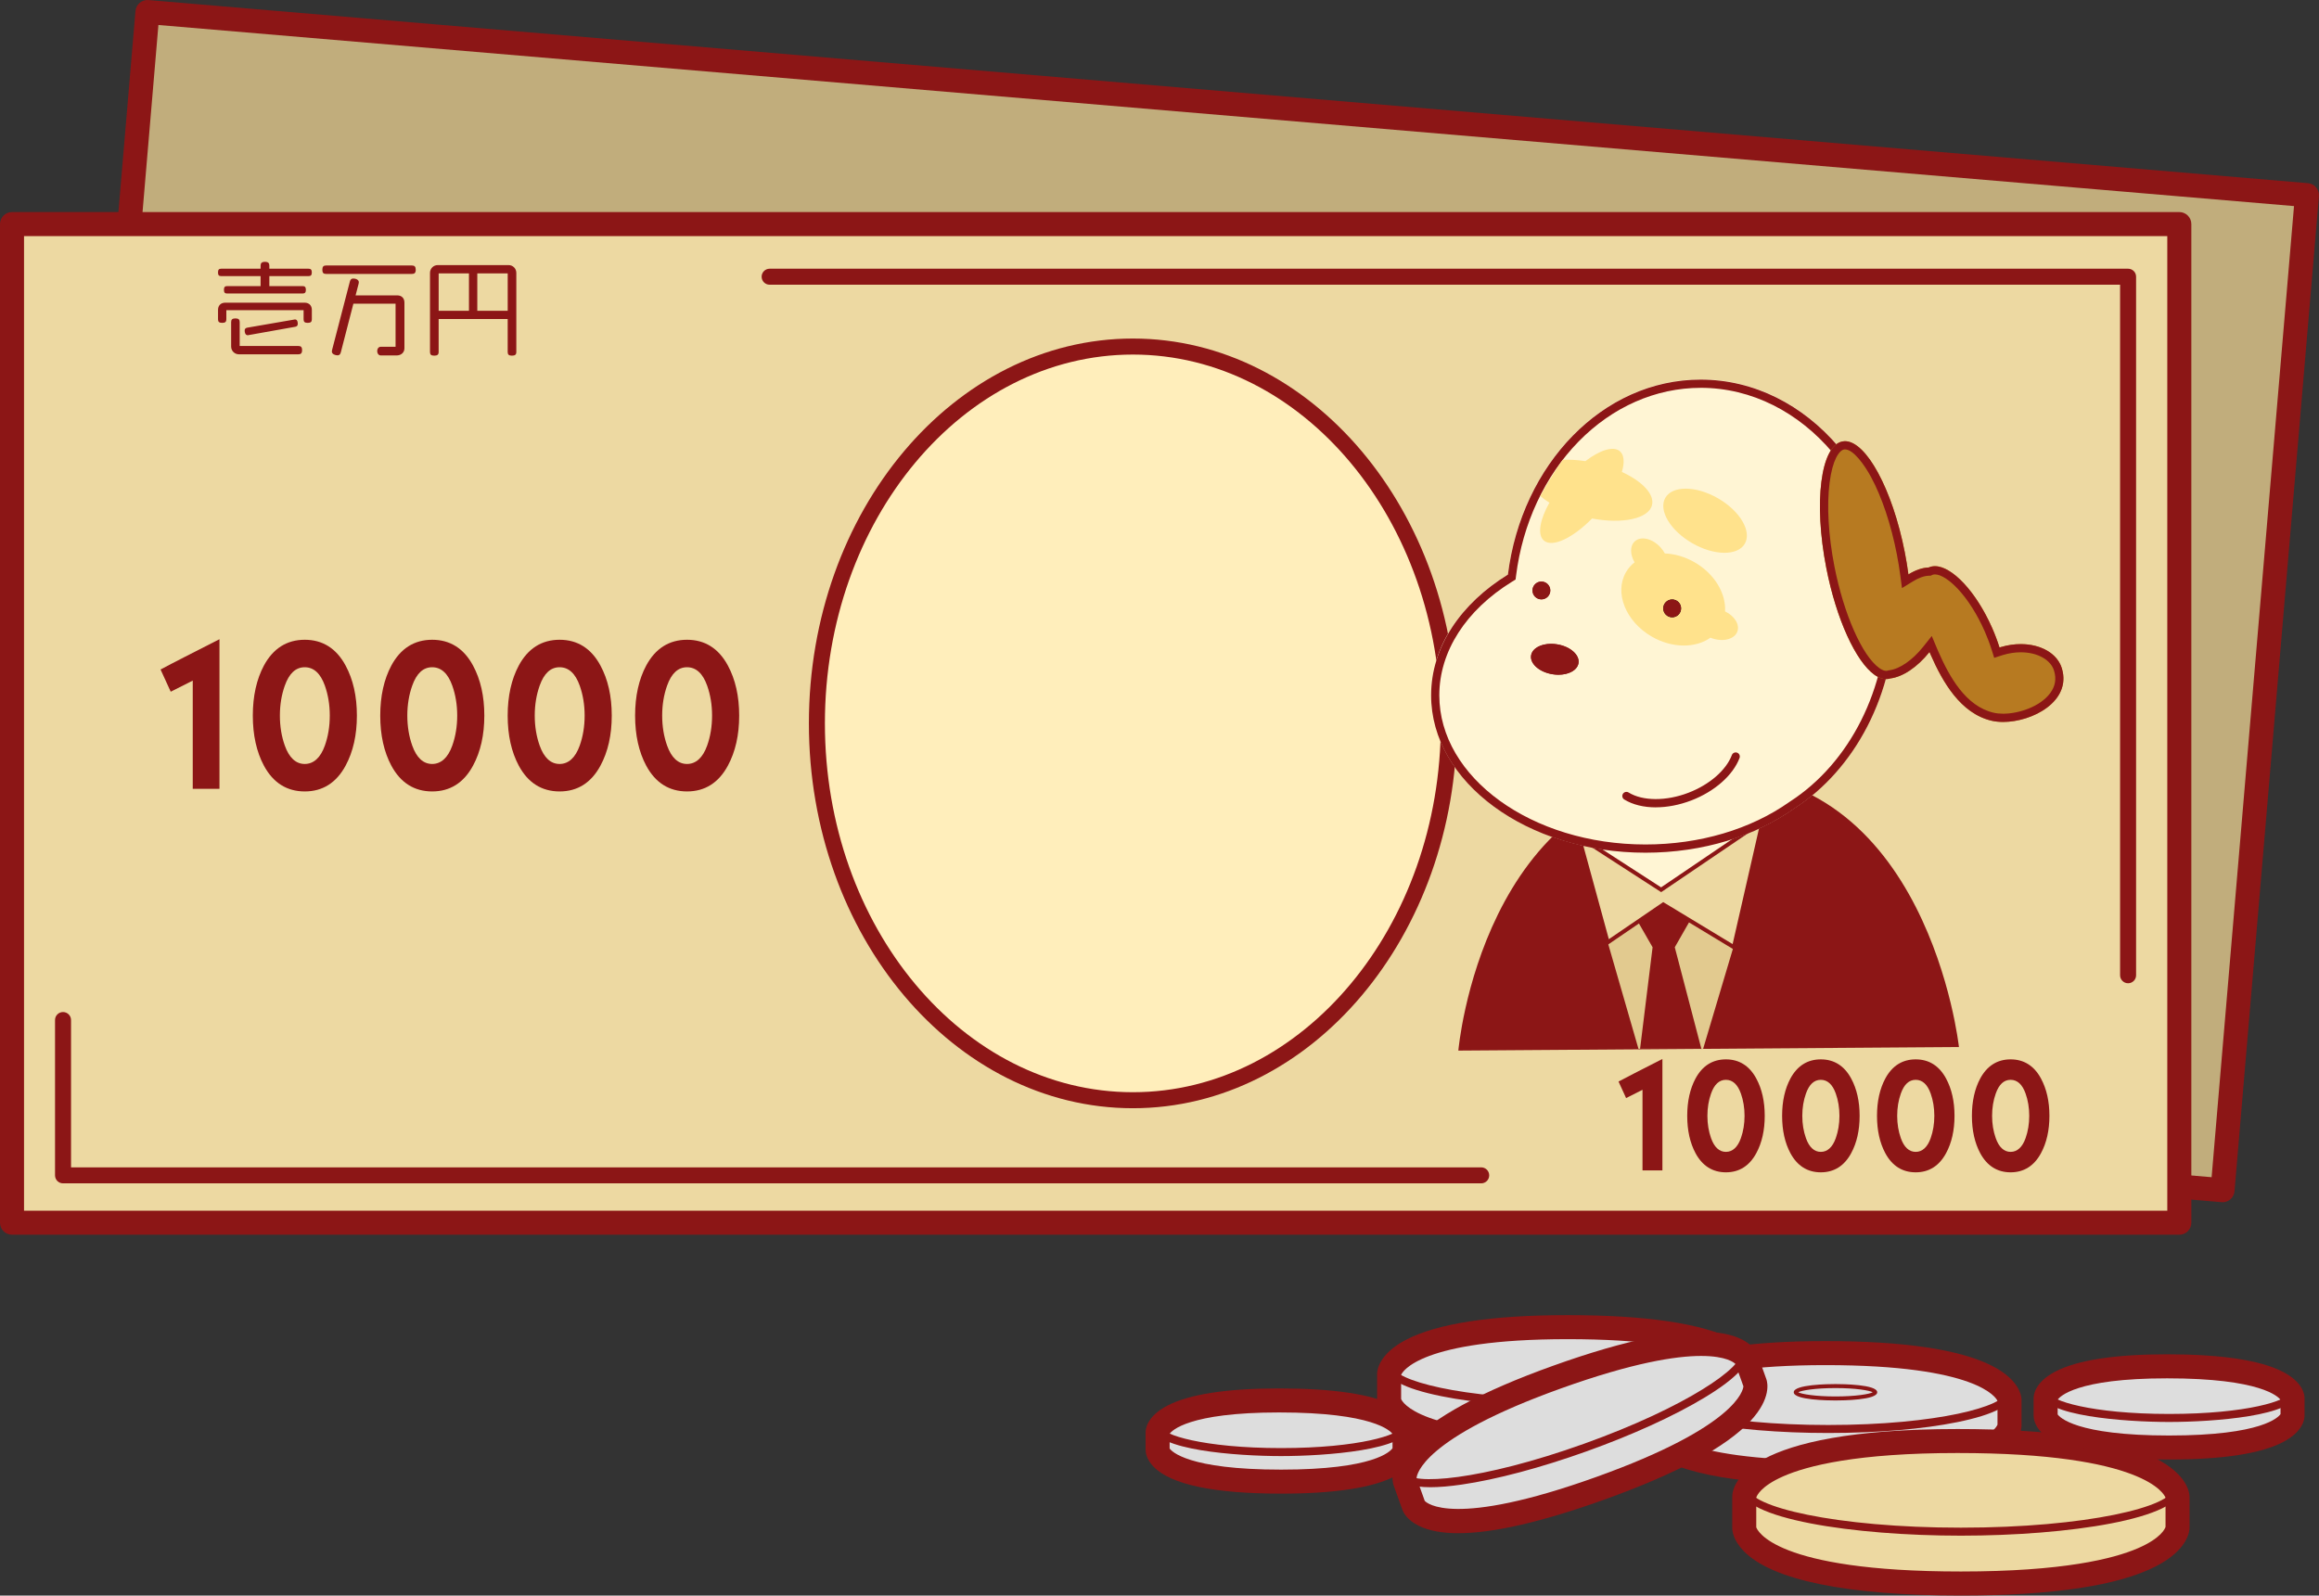 <?xml version="1.0" encoding="UTF-8"?>
<svg id="_レイヤー_1" data-name="レイヤー 1" xmlns="http://www.w3.org/2000/svg" viewBox="0 0 1187.98 817.57">
  <rect x="0" y="0" width="1187.98" height="817.57" fill="#333333" stroke="none"/>
  <g>
    <rect x="51.92" y="52.16" width="1110.26" height="511.71" transform="translate(28.2 -50.2) rotate(4.85)" fill="#c1ad7c"/>
    <path d="M1138.58,616.02c-.17,0-.35,0-.52-.02L31.77,522.17c-1.63-.14-3.13-.92-4.18-2.16s-1.57-2.86-1.43-4.49L69.4,5.64c.29-3.39,3.28-5.91,6.65-5.61l1106.29,93.84c3.39.29,5.9,3.27,5.61,6.65l-43.25,509.88c-.14,1.62-.92,3.13-2.16,4.18-1.11.94-2.52,1.45-3.97,1.45ZM38.94,510.42l1094.03,92.79,42.21-497.61L81.15,12.81l-42.21,497.61Z" fill="#8c1616"/>
  </g>
  <g>
    <rect x="6.16" y="114.82" width="1110.26" height="511.71" fill="#edd9a2"/>
    <path d="M1116.42,632.68H6.16c-3.4,0-6.16-2.75-6.16-6.16V114.82c0-3.4,2.76-6.16,6.16-6.16h1110.26c3.4,0,6.16,2.76,6.16,6.16v511.71c0,3.4-2.75,6.16-6.16,6.16ZM12.31,620.37h1097.95V120.97H12.31v499.4Z" fill="#8c1616"/>
  </g>
  <path d="M1090.18,503.83c-2.27,0-4.1-1.84-4.1-4.1V145.89H394.27c-2.27,0-4.1-1.84-4.1-4.1s1.84-4.1,4.1-4.1h695.91c2.27,0,4.1,1.84,4.1,4.1v357.94c0,2.27-1.84,4.1-4.1,4.1Z" fill="#8c1616"/>
  <path d="M758.79,606.36H32.29c-2.27,0-4.1-1.84-4.1-4.1v-79.58c0-2.27,1.84-4.1,4.1-4.1s4.1,1.84,4.1,4.1v75.48h722.4c2.27,0,4.1,1.84,4.1,4.1s-1.84,4.1-4.1,4.1Z" fill="#8c1616"/>
  <g>
    <path d="M98.74,404.19v-55.44l-11.28,5.69-5.21-11.38c6.65-3.57,16.78-8.68,30.18-15.52v76.66h-13.69Z" fill="#8c1616"/>
    <path d="M177.04,392.33c-4.73,8.77-11.76,13.21-20.92,13.21s-16.2-4.43-20.92-13.21c-3.76-7.04-5.69-15.62-5.69-25.65s1.93-18.61,5.69-25.65c4.72-8.77,11.76-13.21,20.92-13.21s16.2,4.43,20.92,13.21c3.86,7.14,5.79,15.72,5.79,25.65s-1.93,18.51-5.79,25.65ZM166.43,351.35c-2.22-6.27-5.69-9.45-10.32-9.45s-8,3.18-10.22,9.45c-1.64,4.63-2.51,9.74-2.51,15.33s.87,10.7,2.51,15.33c2.22,6.27,5.69,9.45,10.22,9.45s8.1-3.18,10.32-9.45c1.64-4.63,2.51-9.74,2.51-15.33s-.87-10.7-2.51-15.33Z" fill="#8c1616"/>
    <path d="M242.32,392.33c-4.73,8.77-11.76,13.21-20.92,13.21s-16.2-4.43-20.92-13.21c-3.76-7.04-5.69-15.62-5.69-25.65s1.93-18.61,5.69-25.65c4.72-8.77,11.76-13.21,20.92-13.21s16.2,4.43,20.92,13.21c3.86,7.14,5.79,15.72,5.79,25.65s-1.93,18.51-5.79,25.65ZM231.71,351.35c-2.22-6.27-5.69-9.45-10.32-9.45s-8,3.18-10.22,9.45c-1.64,4.63-2.51,9.74-2.51,15.33s.87,10.7,2.51,15.33c2.22,6.27,5.69,9.45,10.22,9.45s8.1-3.18,10.32-9.45c1.64-4.63,2.51-9.74,2.51-15.33s-.87-10.7-2.51-15.33Z" fill="#8c1616"/>
    <path d="M307.6,392.33c-4.73,8.77-11.76,13.21-20.92,13.21s-16.2-4.43-20.92-13.21c-3.76-7.04-5.69-15.62-5.69-25.65s1.93-18.61,5.69-25.65c4.72-8.77,11.76-13.21,20.92-13.21s16.2,4.43,20.92,13.21c3.86,7.14,5.79,15.72,5.79,25.65s-1.93,18.51-5.79,25.65ZM296.99,351.35c-2.22-6.27-5.69-9.45-10.32-9.45s-8,3.18-10.22,9.45c-1.64,4.63-2.51,9.74-2.51,15.33s.87,10.7,2.51,15.33c2.22,6.27,5.69,9.45,10.22,9.45s8.1-3.18,10.32-9.45c1.64-4.63,2.51-9.74,2.51-15.33s-.87-10.7-2.51-15.33Z" fill="#8c1616"/>
    <path d="M372.88,392.33c-4.73,8.77-11.76,13.21-20.92,13.21s-16.2-4.43-20.92-13.21c-3.76-7.04-5.69-15.62-5.69-25.65s1.93-18.61,5.69-25.65c4.72-8.77,11.76-13.21,20.92-13.21s16.2,4.43,20.92,13.21c3.86,7.14,5.79,15.72,5.79,25.65s-1.93,18.51-5.79,25.65ZM362.27,351.35c-2.22-6.27-5.69-9.45-10.32-9.45s-8,3.18-10.22,9.45c-1.64,4.63-2.51,9.74-2.51,15.33s.87,10.7,2.51,15.33c2.22,6.27,5.69,9.45,10.22,9.45s8.1-3.18,10.32-9.45c1.64-4.63,2.51-9.74,2.51-15.33s-.87-10.7-2.51-15.33Z" fill="#8c1616"/>
  </g>
  <g>
    <path d="M841.42,599.71v-41.29l-8.4,4.24-3.88-8.47c4.95-2.66,12.5-6.46,22.48-11.56v57.09h-10.2Z" fill="#8c1616"/>
    <path d="M899.73,590.87c-3.52,6.54-8.76,9.84-15.58,9.84s-12.07-3.3-15.58-9.84c-2.8-5.24-4.24-11.63-4.24-19.1s1.44-13.86,4.24-19.1c3.52-6.54,8.76-9.84,15.58-9.84s12.07,3.3,15.58,9.84c2.87,5.32,4.31,11.71,4.31,19.1s-1.44,13.79-4.31,19.1ZM891.83,560.35c-1.65-4.67-4.24-7.04-7.68-7.04s-5.96,2.37-7.61,7.04c-1.22,3.45-1.87,7.25-1.87,11.42s.65,7.97,1.87,11.42c1.65,4.67,4.24,7.04,7.61,7.04s6.03-2.37,7.68-7.04c1.22-3.45,1.87-7.25,1.87-11.42s-.65-7.97-1.87-11.42Z" fill="#8c1616"/>
    <path d="M948.34,590.87c-3.52,6.54-8.76,9.84-15.58,9.84s-12.07-3.3-15.58-9.84c-2.8-5.24-4.24-11.63-4.24-19.1s1.44-13.86,4.24-19.1c3.52-6.54,8.76-9.84,15.58-9.84s12.07,3.3,15.58,9.84c2.87,5.32,4.31,11.71,4.31,19.1s-1.44,13.79-4.31,19.1ZM940.44,560.35c-1.65-4.67-4.24-7.04-7.68-7.04s-5.96,2.37-7.61,7.04c-1.22,3.45-1.87,7.25-1.87,11.42s.65,7.97,1.87,11.42c1.65,4.67,4.24,7.04,7.61,7.04s6.03-2.37,7.68-7.04c1.22-3.45,1.87-7.25,1.87-11.42s-.65-7.97-1.87-11.42Z" fill="#8c1616"/>
    <path d="M996.95,590.87c-3.52,6.54-8.76,9.84-15.58,9.84s-12.07-3.3-15.58-9.84c-2.8-5.24-4.24-11.63-4.24-19.1s1.44-13.86,4.24-19.1c3.52-6.54,8.76-9.84,15.58-9.84s12.07,3.3,15.58,9.84c2.87,5.32,4.31,11.71,4.31,19.1s-1.44,13.79-4.31,19.1ZM989.05,560.35c-1.65-4.67-4.24-7.04-7.68-7.04s-5.96,2.37-7.61,7.04c-1.22,3.45-1.87,7.25-1.87,11.42s.65,7.97,1.87,11.42c1.65,4.67,4.24,7.04,7.61,7.04s6.03-2.37,7.68-7.04c1.22-3.45,1.87-7.25,1.87-11.42s-.65-7.97-1.87-11.42Z" fill="#8c1616"/>
    <path d="M1045.57,590.87c-3.52,6.54-8.76,9.84-15.58,9.84s-12.07-3.3-15.58-9.84c-2.8-5.24-4.24-11.63-4.24-19.1s1.44-13.86,4.24-19.1c3.52-6.54,8.76-9.84,15.58-9.84s12.07,3.3,15.58,9.84c2.87,5.32,4.31,11.71,4.31,19.1s-1.44,13.79-4.31,19.1ZM1037.67,560.35c-1.65-4.67-4.24-7.04-7.68-7.04s-5.96,2.37-7.61,7.04c-1.22,3.45-1.87,7.25-1.87,11.42s.65,7.97,1.87,11.42c1.65,4.67,4.24,7.04,7.61,7.04s6.03-2.37,7.68-7.04c1.22-3.45,1.87-7.25,1.87-11.42s-.65-7.97-1.87-11.42Z" fill="#8c1616"/>
  </g>
  <g>
    <path d="M158.09,141.48h-20.11v5.12h17.07c1.07,0,1.65.48,1.65,1.92s-.59,1.87-1.65,1.87h-38.73c-1.07,0-1.6-.43-1.6-1.87s.53-1.92,1.6-1.92h17.18v-5.12h-20.22c-1.07,0-1.6-.43-1.6-1.87s.53-1.92,1.6-1.92h20.22v-1.55c0-1.28.53-1.97,2.24-1.97s2.24.69,2.24,1.97v1.55h20.11c1.07,0,1.65.48,1.65,1.92s-.59,1.87-1.65,1.87ZM157.61,165.44c-1.6,0-2.08-.59-2.08-1.81v-4.69h-39.58v4.69c0,1.23-.53,1.81-2.13,1.81s-2.13-.59-2.13-1.81v-4.85c0-2.24,1.44-3.68,3.68-3.68h40.7c2.24,0,3.68,1.44,3.68,3.68v4.85c0,1.23-.53,1.81-2.13,1.81ZM152.87,181.55h-30.46c-2.24,0-4-1.76-4-4v-12.48c0-1.28.53-1.92,2.19-1.92s2.19.64,2.19,1.92v12.22h30.09c1.23,0,1.87.53,1.87,2.13s-.64,2.13-1.87,2.13ZM151.16,167.46l-24.22,4.32c-1.28,0-1.6-1.39-1.6-2.4,0-.91.48-1.33,1.39-1.49l24.38-4.21c.75,0,1.23.43,1.39,1.6.05.21.05.43.05.59,0,1.01-.48,1.44-1.39,1.6Z" fill="#8c1616"/>
    <path d="M211.06,140.36h-44.06c-1.28,0-1.87-.53-1.87-2.13s.59-2.19,1.87-2.19h44.06c1.28,0,1.92.59,1.92,2.19s-.64,2.13-1.92,2.13ZM203.17,182.13h-8.16c-.96,0-1.76-.91-1.76-2.24s.8-2.19,1.76-2.19h7.63v-22.08h-21.61l-6.45,24.97c-.27.96-.75,1.49-1.65,1.49-1.17,0-2.93-.59-2.93-1.97,0-.21.05-.48.11-.75l9.12-35.1c.27-1.01.75-1.55,1.76-1.55,1.12,0,2.83.53,2.83,1.92,0,.21-.05.48-.11.75l-1.55,5.97h21.34c2.24,0,3.68,1.44,3.68,3.68v23.42c0,2.24-1.76,3.68-4,3.68Z" fill="#8c1616"/>
    <path d="M262.27,182.24c-1.65,0-2.19-.59-2.19-1.87v-16.91h-35.37v16.91c0,1.28-.59,1.87-2.24,1.87s-2.19-.59-2.19-1.87v-40.54c0-2.24,1.76-4,4-4h36.22c2.24,0,4,1.76,4,4v40.54c0,1.28-.59,1.87-2.24,1.87ZM240.24,140.1h-15.52v19.15h15.52v-19.15ZM260.09,140.1h-15.58v19.15h15.58v-19.15Z" fill="#8c1616"/>
  </g>
  <g>
    <ellipse cx="580.35" cy="370.67" rx="161.87" ry="193.1" fill="#feb"/>
    <path d="M580.35,567.87c-91.52,0-165.97-88.46-165.97-197.2s74.46-197.2,165.97-197.2,165.97,88.46,165.97,197.2-74.46,197.2-165.97,197.2ZM580.35,181.68c-86.99,0-157.77,84.78-157.77,188.99s70.77,188.99,157.77,188.99,157.77-84.78,157.77-188.99-70.77-188.99-157.77-188.99Z" fill="#8c1616"/>
  </g>
  <path d="M747.08,538.33s12.04-138.71,126.4-142.59,130.05,140.77,130.05,140.77" fill="#8c1616"/>
  <polygon points="812.25 431.29 852.06 459.58 899.58 423.51 812.25 431.29" fill="#fff5d4"/>
  <polygon points="822.53 479.14 852.06 459.58 889.23 481.17 872.48 537.42 839.35 537.42 822.53 479.14" fill="#e2ca8f"/>
  <g>
    <polygon points="808.72 428.6 850.97 455.92 903.05 420.6 888.27 485.39 852.06 463.47 823.56 482.91 808.72 428.6" fill="#edd9a2"/>
    <path d="M888.95,487l-36.86-22.32-29.14,19.89-15.93-58.29,43.93,28.41,53.67-36.4-15.68,68.71ZM852.03,462.24l35.56,21.53,13.89-60.86-50.49,34.24-40.56-26.23,13.75,50.33,27.85-19.01Z" fill="#8c1616"/>
  </g>
  <g>
    <g>
      <path d="M970.99,311.49c0-64.68-44.68-117.11-99.79-117.11-50.13,0-91.63,43.39-98.72,99.91-24.05,14.8-39.35,37.01-39.35,61.86,0,44.54,49.17,80.65,109.82,80.65,29.64,0,56.53-8.63,76.28-22.64,30.85-19.92,51.76-58.43,51.76-102.67Z" fill="#fff5d4"/>
      <path d="M871.2,198.72c52.7,0,95.58,50.65,95.58,112.9,0,41.3-19.1,79.28-49.83,99.13l-.08.05-.08.05c-19.87,14.1-46.1,21.87-73.85,21.87-58.23,0-105.61-34.29-105.61-76.44,0-22.43,13.61-43.67,37.35-58.27l1.72-1.06.25-2c3.34-26.61,14.72-51.02,32.05-68.73,17.35-17.73,39.54-27.49,62.49-27.49M871.2,194.51c-50.13,0-91.63,43.39-98.72,99.91-24.05,14.8-39.35,37.01-39.35,61.86,0,44.54,49.17,80.65,109.82,80.65,29.64,0,56.53-8.63,76.28-22.64,30.85-19.92,51.76-58.43,51.76-102.67,0-64.68-44.68-117.11-99.79-117.11h0Z" fill="#8c1616"/>
    </g>
    <g>
      <path d="M1056.3,342.56c-3.05-10.29-17.02-15.22-31.22-11.02-.26.08-.51.16-.76.24-1.03-3.28-2.29-6.64-3.78-10.03-9.22-20.94-23.73-34.83-32.41-31.01-.03.01-.05.03-.08.04-3.23.09-6.81,1.33-10.4,3.55-.48-3.67-1.09-7.43-1.84-11.24-6.55-33.59-20.87-59.07-31.99-56.9s-14.82,31.16-8.27,64.75c5.17,26.51,15.18,47.97,24.63,54.77.03.02.06.04.08.06.2.14.4.28.61.41.03.02.05.04.09.06,2.25,1.43,4.47,2.01,6.57,1.6.26-.05.51-.12.76-.2,6.39-.76,13.9-5.74,20.14-13.56.21.5.42,1,.65,1.51,6.11,13.88,15.25,29.98,31.16,33.71,14.7,3.44,41.72-7.54,36.03-26.74Z" fill="#b77a21"/>
      <path d="M945.18,226.07v4.21c4.2,0,9.81,7.65,13.35,14.21,5.54,10.27,10.21,24.27,13.17,39.42.71,3.66,1.32,7.35,1.8,10.99l.85,6.45,5.54-3.42c2.99-1.85,5.86-2.86,8.3-2.93l.85-.02.77-.35s.08-.04.12-.06c.4-.16.83-.24,1.33-.24,2.99,0,7.4,2.81,11.78,7.5,5.07,5.43,9.92,13.11,13.67,21.62,1.39,3.16,2.61,6.39,3.61,9.59l1.27,4.03,4.03-1.29.22-.07c.15-.05.3-.1.46-.14,2.97-.88,5.97-1.33,8.92-1.33,8.52,0,15.38,3.82,17.06,9.5,1.25,4.21.58,7.96-2.03,11.46-5.15,6.9-16.01,10.51-24.08,10.51-1.8,0-3.45-.17-4.92-.52-14.32-3.35-22.63-18.49-28.27-31.31-.21-.49-.42-.97-.62-1.45l-2.75-6.54-4.42,5.55c-5.4,6.78-12.05,11.38-17.35,12.01l-.39.05-.38.12c-.13.04-.23.07-.3.08-.17.03-.35.05-.53.05-.85,0-1.84-.36-2.95-1.06-.03-.02-.06-.04-.09-.06-.15-.1-.3-.2-.45-.31h0s-.02-.01-.02-.01h-.01s-.04-.03-.04-.03c-8.76-6.3-18.2-27.75-22.96-52.16-3.08-15.82-3.95-31.03-2.45-42.82,1.5-11.77,4.92-16.51,7.39-16.99.18-.03.35-.05.53-.05v-4.21M945.18,226.07c-.45,0-.9.04-1.34.13-11.12,2.17-14.82,31.16-8.27,64.75,5.17,26.51,15.18,47.97,24.63,54.77.03.02.06.04.08.06.2.14.4.28.61.41.03.02.05.04.09.06,1.78,1.13,3.53,1.73,5.23,1.73.45,0,.9-.04,1.34-.13.26-.05.51-.12.76-.2,6.39-.76,13.9-5.74,20.14-13.56.21.5.42,1,.65,1.51,6.11,13.88,15.25,29.98,31.16,33.71,1.8.42,3.79.63,5.88.63,14.95,0,35.14-10.52,30.15-27.37-2.31-7.8-10.9-12.52-21.1-12.52-3.26,0-6.68.48-10.12,1.5-.26.08-.51.16-.76.24-1.03-3.28-2.29-6.64-3.78-10.03-8.19-18.6-20.55-31.64-29.3-31.64-1.1,0-2.14.21-3.11.63-.03.01-.05.03-.08.04-3.23.09-6.81,1.33-10.4,3.55-.48-3.67-1.09-7.43-1.84-11.24-6.29-32.26-19.74-57.03-30.65-57.03h0Z" fill="#8c1616"/>
    </g>
    <g>
      <path d="M846.3,258.79c1.35-5.56-5.07-12.19-15.44-16.97,1.43-4.85,1.2-8.72-1.04-10.62-3.32-2.82-10.22-.58-17.66,5.09-4.11-.63-8.03-.84-11.56-.69-4.5,6.2-9.36,14.67-11.54,18.57,1.34,1.17,2.91,2.32,4.67,3.41-4.92,8.75-6.29,16.46-2.81,19.42,4.36,3.7,14.84-1.31,24.66-11.32,15.65,2.94,29.02.1,30.72-6.89Z" fill="#ffe28c"/>
      <ellipse cx="873.48" cy="266.83" rx="13.26" ry="23.51" transform="translate(205.66 889.87) rotate(-60)" fill="#ffe28c"/>
      <path d="M883.71,313.29c.57-9.12-5.29-19.21-15.56-25.14-4.97-2.87-10.27-4.36-15.29-4.56-.58-1.07-1.31-2.13-2.2-3.11-4.15-4.56-10.04-5.95-13.18-3.1-2.55,2.32-2.48,6.73-.12,10.75-1.76,1.39-3.26,3.08-4.41,5.07-6.07,10.51-.15,25.28,13.22,33,10.5,6.06,22.47,5.97,30.07.55.23.09.46.19.7.28,5.8,2.07,11.66.52,13.09-3.46,1.29-3.6-1.5-7.95-6.32-10.29Z" fill="#ffe28c"/>
    </g>
    <g>
      <ellipse cx="796.52" cy="337.83" rx="7.75" ry="12.3" transform="translate(333.22 1068.54) rotate(-80.61)" fill="#8c1616"/>
      <path d="M794.65,329.93v4.21c.8,0,1.62.07,2.45.2,2.43.4,4.66,1.37,6.11,2.65.88.78,1.39,1.63,1.3,2.16-.14.85-2.3,2.37-6.11,2.37-.8,0-1.63-.07-2.45-.2-4.87-.81-7.61-3.61-7.41-4.81.14-.85,2.3-2.37,6.11-2.37v-4.21M794.65,329.93c-5.35,0-9.68,2.35-10.27,5.9-.7,4.22,4.17,8.54,10.87,9.65,1.07.18,2.12.26,3.13.26,5.35,0,9.68-2.35,10.27-5.9.7-4.22-4.17-8.54-10.87-9.65-1.07-.18-2.12-.26-3.13-.26h0Z" fill="#8c1616"/>
    </g>
    <g>
      <circle cx="856.62" cy="311.74" r="4.56"/>
      <path d="M856.62,307.18c-2.52,0-4.56,2.04-4.56,4.56s2.04,4.56,4.56,4.56,4.56-2.04,4.56-4.56-2.04-4.56-4.56-4.56h0Z" fill="#8c1616"/>
    </g>
    <g>
      <circle cx="789.63" cy="302.56" r="4.56" fill="#8c1616"/>
      <path d="M789.63,302.21c.19,0,.35.16.35.35s-.16.35-.35.35-.35-.16-.35-.35.16-.35.35-.35M789.63,298c-2.52,0-4.56,2.04-4.56,4.56s2.04,4.56,4.56,4.56,4.56-2.04,4.56-4.56-2.04-4.56-4.56-4.56h0Z" fill="#8c1616"/>
    </g>
    <path d="M848.24,413.7c-6.18,0-11.8-1.35-16.16-4.03-.99-.61-1.3-1.91-.69-2.9.61-.99,1.91-1.3,2.9-.69,7.23,4.45,19.25,4.51,30.63.15,10.8-4.14,19.34-11.54,22.28-19.32.41-1.09,1.63-1.64,2.71-1.23,1.09.41,1.64,1.63,1.23,2.71-3.35,8.87-12.82,17.21-24.71,21.76-6.16,2.36-12.41,3.53-18.18,3.53Z" fill="#8c1616"/>
  </g>
  <polygon points="871.58 537.42 857.96 485.39 865.75 471.75 852.06 463.47 839.09 472.32 846.59 485.39 840.18 537.42 871.58 537.42" fill="#8c1616"/>
  <g>
    <path d="M711.62,704s0-23.94,91.41-23.95c94.39-.01,94.39,23.95,94.39,23.95v13.22s0,23.94-92.9,23.94c-93.79,0-92.9-23.94-92.9-23.94v-13.22Z" fill="#ddd"/>
    <path d="M804.51,720.98c-24.95,0-48.42-1.97-66.1-5.55-19.15-3.88-28.85-9.03-28.85-15.32s9.71-11.44,28.85-15.32c17.68-3.58,41.15-5.55,66.1-5.55s48.42,1.97,66.09,5.55c19.15,3.88,28.85,9.03,28.85,15.32s-9.71,11.44-28.85,15.32c-17.68,3.58-41.15,5.55-66.09,5.55ZM804.51,683.34c-56.28,0-90.85,9.77-90.85,16.77s34.56,16.77,90.85,16.77,90.84-9.77,90.84-16.77-34.56-16.77-90.84-16.77Z" fill="#8c1616"/>
    <path d="M804.51,747.32c-49.9,0-81.5-6.55-93.94-19.47-4.7-4.88-5.12-9.19-5.11-10.67v-13.18c0-1.62.71-10.08,14.72-17.43,16.05-8.41,43.92-12.68,82.84-12.68h.07c40.09,0,68.78,4.25,85.3,12.64,14.44,7.33,15.17,15.84,15.17,17.47v13.22c0,1.62-.72,10.11-14.94,17.44-16.29,8.4-44.59,12.65-84.11,12.65ZM717.77,716.88c.54,1.36,8.95,18.13,86.74,18.13s86.06-16.71,86.74-18.3v-12.18c-.72-1.61-10.24-18.33-88.16-18.33h-.07c-75.62.01-84.6,16.74-85.25,18.29v12.38ZM891.25,717.22h0s0,0,0,0Z" fill="#8c1616"/>
  </g>
  <g>
    <path d="M843.64,717.31s0-23.94,91.41-23.95c94.39-.01,94.39,23.95,94.39,23.95v13.22s0,23.94-92.9,23.94c-93.79,0-92.9-23.94-92.9-23.94v-13.22Z" fill="#ddd"/>
    <path d="M936.54,734.28c-24.95,0-48.42-1.97-66.1-5.55-19.15-3.88-28.85-9.03-28.85-15.32s9.71-11.44,28.85-15.32c17.68-3.58,41.15-5.55,66.1-5.55s48.42,1.97,66.09,5.55c19.15,3.88,28.85,9.03,28.85,15.32s-9.71,11.44-28.85,15.32c-17.68,3.58-41.15,5.55-66.09,5.55ZM936.54,696.64c-56.28,0-90.85,9.77-90.85,16.77s34.56,16.77,90.85,16.77,90.84-9.77,90.84-16.77-34.56-16.77-90.84-16.77Z" fill="#8c1616"/>
    <path d="M936.54,760.62c-49.9,0-81.5-6.55-93.94-19.47-4.7-4.88-5.12-9.19-5.11-10.67v-13.18c0-1.62.71-10.08,14.72-17.43,16.05-8.41,43.92-12.68,82.84-12.68h.07c40.09,0,68.78,4.25,85.3,12.64,14.44,7.33,15.17,15.84,15.17,17.47v13.22c0,1.62-.72,10.11-14.94,17.44-16.29,8.4-44.59,12.65-84.11,12.65ZM849.8,730.18c.54,1.36,8.95,18.13,86.74,18.13s86.06-16.71,86.74-18.3v-12.18c-.72-1.61-10.24-18.33-88.16-18.33h-.07c-75.62.01-84.6,16.74-85.25,18.29v12.38ZM1023.28,730.52h0s0,0,0,0ZM1023.33,717.96h0Z" fill="#8c1616"/>
  </g>
  <g>
    <path d="M1047.93,716.42s0-16.3,62.23-16.31c64.26,0,64.26,16.31,64.26,16.31v9s0,16.3-63.24,16.3c-63.85,0-63.24-16.3-63.24-16.3v-9Z" fill="#ddd"/>
    <path d="M1111.18,728.63c-22.58,0-65.29-3.11-65.29-14.86s42.71-14.86,65.29-14.86,65.29,3.11,65.29,14.86-42.71,14.86-65.29,14.86ZM1111.18,703c-40.17,0-61.19,7.01-61.19,10.76s21.02,10.76,61.19,10.76,61.19-7,61.19-10.76-21.02-10.76-61.19-10.76Z" fill="#8c1616"/>
    <path d="M1111.18,747.87c-34.52,0-56.51-4.66-65.37-13.85-3.64-3.78-4.03-7.31-4.03-8.6v-9c0-1.83.8-8.22,11.08-13.6,11.21-5.88,30.49-8.86,57.31-8.86h.05c27.6,0,47.44,2.97,58.96,8.82,10.58,5.37,11.4,11.8,11.4,13.64v9c0,1.83-.81,8.24-11.24,13.62-11.37,5.86-30.94,8.83-58.16,8.83ZM1054.09,724.74c.96,1.4,9.25,10.83,57.09,10.83s56.04-9.46,57.09-10.96v-7.34c-1.09-1.52-9.9-11-58.05-11h-.05c-46.73,0-55.07,9.47-56.07,10.95v7.52ZM1168.26,725.41h0s0,0,0,0Z" fill="#8c1616"/>
  </g>
  <g>
    <path d="M593.03,733.9s0-16.3,62.23-16.31c64.26,0,64.26,16.31,64.26,16.31v9s0,16.3-63.24,16.3c-63.85,0-63.24-16.3-63.24-16.3v-9Z" fill="#ddd"/>
    <path d="M656.27,746.11c-22.58,0-65.29-3.11-65.29-14.86s42.71-14.86,65.29-14.86,65.29,3.11,65.29,14.86-42.71,14.86-65.29,14.86ZM656.27,720.49c-40.17,0-61.19,7.01-61.19,10.76s21.02,10.76,61.19,10.76,61.19-7,61.19-10.76-21.02-10.76-61.19-10.76Z" fill="#8c1616"/>
    <path d="M656.27,765.35c-34.52,0-56.52-4.66-65.37-13.85-3.64-3.78-4.03-7.31-4.03-8.6v-9c0-1.83.8-8.22,11.08-13.6,11.21-5.88,30.49-8.86,57.31-8.86h.05c27.6,0,47.44,2.97,58.96,8.82,10.58,5.37,11.4,11.8,11.4,13.64v9c0,1.83-.81,8.24-11.24,13.62-11.37,5.86-30.94,8.83-58.16,8.83ZM599.18,742.22c.96,1.4,9.25,10.83,57.09,10.83s56.04-9.46,57.09-10.96v-7.34c-1.09-1.52-9.9-11-58.05-11h-.05c-46.73,0-55.07,9.47-56.08,10.95v7.52ZM713.36,742.9h0s0,0,0,0Z" fill="#8c1616"/>
  </g>
  <g>
    <path d="M893.54,767.01s0-28.6,109.21-28.62c112.76-.01,112.76,28.62,112.76,28.62v15.79s.01,28.6-110.99,28.6c-112.06,0-110.99-28.6-110.99-28.6v-15.79Z" fill="#edd9a2"/>
    <path d="M1004.53,817.57c-58.44,0-96.95-7.92-111.37-22.89-5.34-5.54-5.79-10.33-5.77-11.92v-15.74c0-5.8,5.56-34.76,115.36-34.77h.08c47.7,0,81.8,5.04,101.37,14.97,16.62,8.44,17.46,17.98,17.46,19.8v15.79c0,1.82-.83,11.33-17.2,19.77-19.29,9.94-52.91,14.99-99.94,14.99ZM899.7,782.57c.4,1.31,8.82,22.68,104.83,22.68,52.21,0,78.16-6.49,90.73-11.94,11.96-5.18,13.86-10.11,14.1-10.91v-14.97c-.59-1.63-10.46-22.89-106.53-22.89h-.08c-51.4,0-76.92,6.51-89.27,11.96-11.71,5.17-13.56,10.1-13.78,10.88v15.18ZM899.7,782.64v.37c0-.05.02-.18,0-.37ZM1109.36,782.51c-.02.19,0,.3,0,.3v-.3ZM1109.36,767.01s-.02.11,0,.3v-.3ZM899.7,767.01v.29c.02-.19,0-.29,0-.29Z" fill="#8c1616"/>
    <path d="M1004.53,786.89c-54.8,0-113.04-8.6-113.04-24.54s58.24-24.53,113.04-24.53,113.04,8.6,113.04,24.53-58.24,24.54-113.04,24.54ZM1004.53,741.93c-64.19,0-108.93,10.77-108.93,20.43s44.74,20.43,108.93,20.43,108.93-10.77,108.93-20.43-44.74-20.43-108.93-20.43Z" fill="#8c1616"/>
  </g>
  <g>
    <path d="M719.72,759s-8.08-22.54,77.97-53.38c88.85-31.85,96.93-9.29,96.93-9.29l4.46,12.45s8.08,22.54-79.38,53.87-95.53,8.8-95.53,8.8l-4.46-12.45Z" fill="#ddd"/>
    <path d="M732.82,762.06c-9.43,0-14.91-2.02-16.35-6.04-2.12-5.92,5.28-14.04,22-24.15,15.43-9.33,36.86-19.11,60.35-27.52,23.48-8.42,46.25-14.48,64.09-17.07,19.33-2.81,30.21-1.23,32.33,4.69h0c2.12,5.92-5.28,14.04-22,24.15-15.43,9.33-36.87,19.11-60.35,27.52-23.48,8.42-46.25,14.48-64.09,17.07-6.2.9-11.53,1.35-15.98,1.35ZM879.27,690.05c-15.06,0-43.11,5.28-79.07,18.16-23.23,8.32-44.4,17.97-59.61,27.17-16.48,9.96-21.21,16.6-20.26,19.26,2.36,6.59,38.19,4.12,91.18-14.86,52.98-18.99,82.22-39.84,79.86-46.43h0c-.76-2.12-4.97-3.3-12.1-3.3Z" fill="#8c1616"/>
    <path d="M747.07,785.63c-8.37,0-15.14-1.27-20.29-3.82-6.06-3-7.92-6.92-8.41-8.32l-4.45-12.41c-.55-1.52-2.73-9.73,7.98-21.37,12.27-13.33,37.07-26.75,73.7-39.88,37.77-13.54,66.23-19.23,84.64-16.9,16.06,2.03,19.62,9.79,20.17,11.33l4.46,12.44c.55,1.53,2.73,9.76-8.18,21.46-12.5,13.4-37.71,26.95-74.91,40.29-31.93,11.44-56.93,17.18-74.71,17.18ZM729.86,769.04c.97,1.1,14.53,14.05,87.77-12.19,72.31-25.91,75.37-44.76,75.49-46.49l-4.11-11.47c-1.22-1.27-15.81-13.81-89.24,12.51-71.19,25.52-74,44.29-74.09,45.98l4.18,11.66ZM725.51,756.92h0s0,0,0,0Z" fill="#8c1616"/>
  </g>
  <path d="M940.28,717.61c-3.57,0-21.38-.2-21.38-4.2s17.81-4.2,21.38-4.2,21.38.2,21.38,4.2-17.81,4.2-21.38,4.2ZM921.2,713.41c1.68.95,8.74,2.15,19.08,2.15s17.4-1.2,19.08-2.15c-1.68-.95-8.74-2.15-19.08-2.15s-17.4,1.2-19.08,2.15Z" fill="#8c1616"/>
</svg>